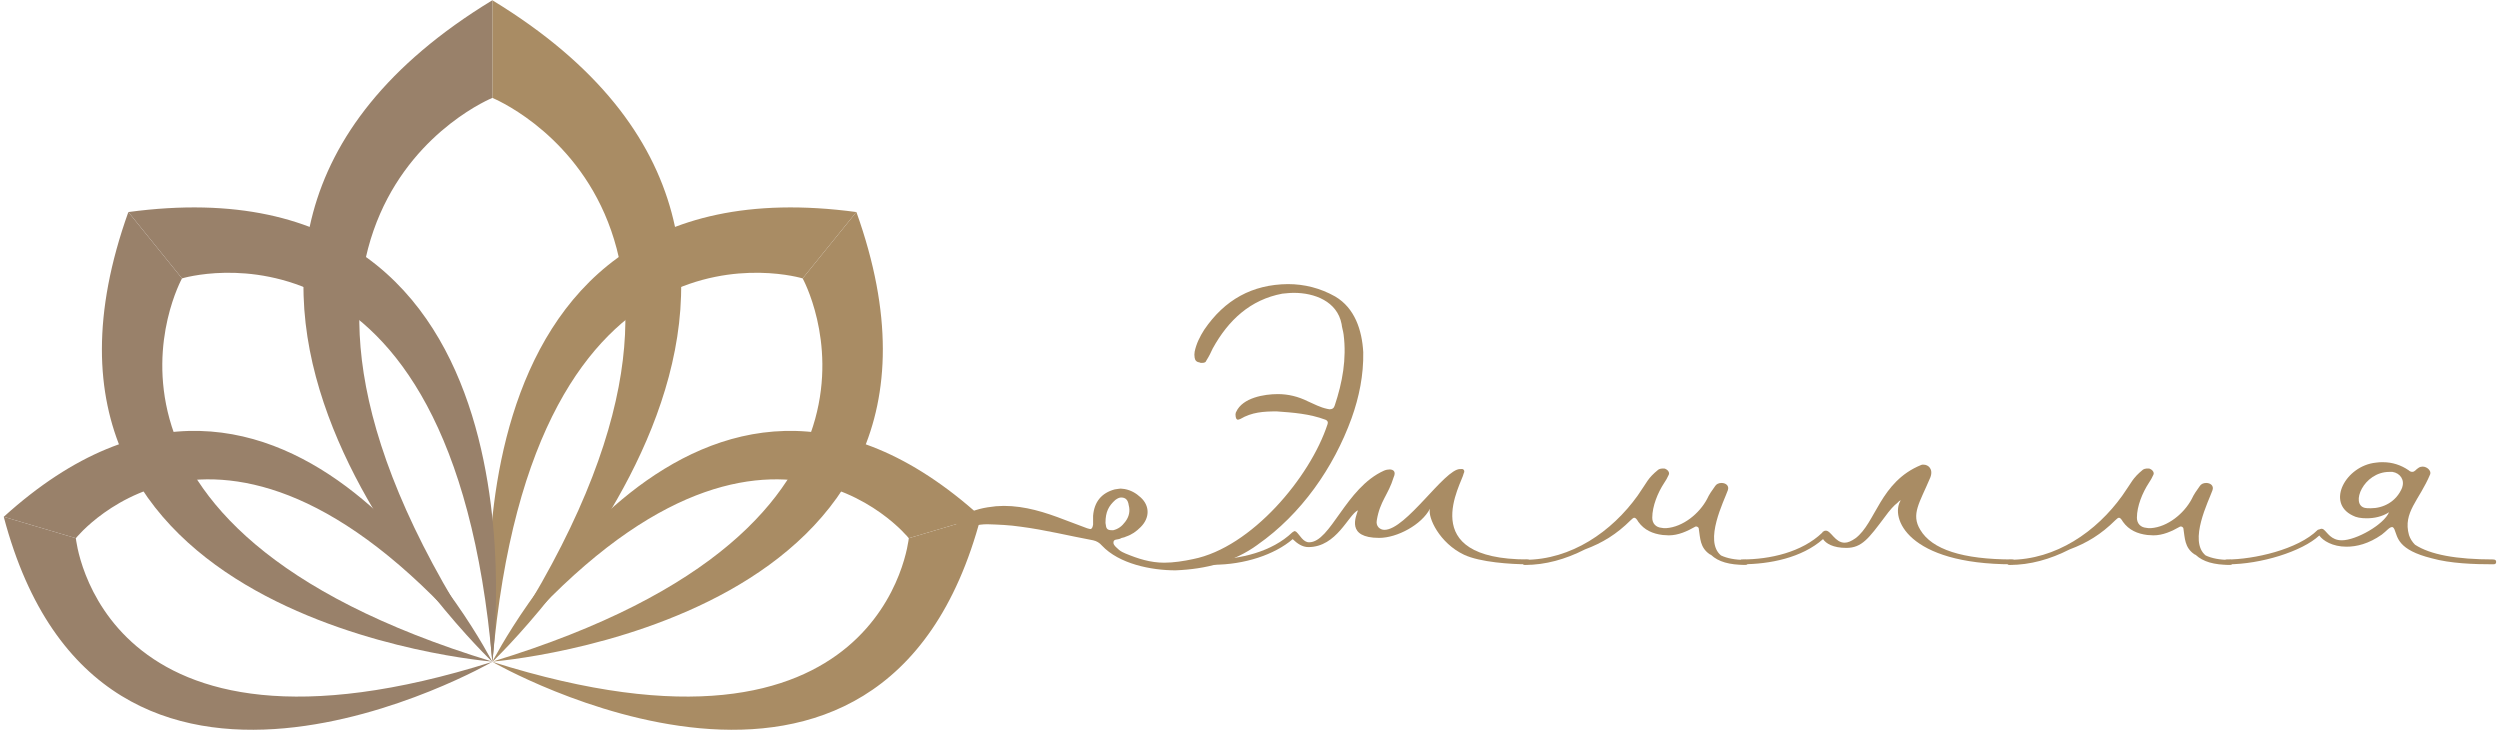<svg xmlns="http://www.w3.org/2000/svg" xmlns:xlink="http://www.w3.org/1999/xlink" viewBox="0 0 500 146"><defs><clipPath id="clippath"><rect x="98.47" y="0" width="37.99" height="132.6" style="fill:none; stroke-width:0px;"></rect></clipPath><clipPath id="clippath-1"><rect x="60.46" y="0" width="38" height="132.6" style="fill:none; stroke-width:0px;"></rect></clipPath><clipPath id="clippath-2"><polygon points="98.47 146 196.18 146 196.18 103.23 98.47 103.23 98.47 146 98.47 146" style="fill:none; stroke-width:0px;"></polygon></clipPath><clipPath id="clippath-3"><rect x="98.47" y="86.1" width="97.71" height="46.35" style="fill:none; stroke-width:0px;"></rect></clipPath></defs><g id="_&#x421;&#x43B;&#x43E;&#x439;_1"><g id="_&#x421;&#x43B;&#x43E;&#x439;_1-2"><g style="clip-path:url(#clippath);"><g id="_105553142527136"><path d="m98.47.06v19.52s59.87,24.22,0,112.79c0,0,84.98-80.62,0-132.32Z" style="fill:#a98c64; stroke-width:0px;"></path></g></g><polygon points="98.47 132.6 136.45 132.6 136.45 0 98.47 0 98.47 132.6" style="fill:none; stroke-width:0px;"></polygon><g style="clip-path:url(#clippath-1);"><g id="_105553142527392"><path d="m98.47.06v19.52s-59.87,24.22,0,112.79c0,0-84.99-80.62,0-132.32Z" style="fill:#99816a; stroke-width:0px;"></path></g></g><polygon points="60.46 132.6 98.47 132.6 98.47 0 60.46 0 60.46 132.6" style="fill:none; stroke-width:0px;"></polygon><path d="m171.27,42.41l-10.74,13.27s27.36,49.39-62.04,76.64c0,0,102.1-8.03,72.79-89.91h0Zm0,0h0Z" style="fill:#a98c64; stroke-width:0px;"></path><path d="m171.27,42.41l-10.74,13.27s-54-16.48-62.04,76.64c0,0-13.4-101.53,72.79-89.91h0Zm0,0h0Z" style="fill:#a98c64; stroke-width:0px;"></path><g style="clip-path:url(#clippath-2);"><g id="_105553142522432"><path d="m196.18,103.36l-14.42,4.28s-4.77,49.53-83.29,24.73c0,0,78.16,45.09,97.71-29.01h0Zm0,0h0Z" style="fill:#a98c64; stroke-width:0px;"></path></g></g><polygon points="98.47 146 196.18 146 196.18 103.23 98.47 103.23 98.47 146" style="fill:none; stroke-width:0px;"></polygon><g style="clip-path:url(#clippath-3);"><g id="_105553142527712"><path d="m196.18,103.36l-14.42,4.28s-31.02-38.9-83.29,24.73c0,0,40.89-80.45,97.71-29.01h0Zm0,0h0Z" style="fill:#a98c64; stroke-width:0px;"></path></g></g><polygon points="98.47 132.45 196.18 132.45 196.18 86.1 98.47 86.1 98.47 132.45" style="fill:none; stroke-width:0px;"></polygon><path d="m25.67,42.41l10.73,13.27s-27.35,49.39,62.06,76.64c0,0-102.1-8.03-72.79-89.91h0Zm0,0h0Z" style="fill:#99816a; stroke-width:0px;"></path><path d="m25.67,42.41l10.73,13.27s54.01-16.48,62.06,76.64c0,0,13.4-101.53-72.79-89.91h0Zm0,0h0Z" style="fill:#99816a; stroke-width:0px;"></path><path d="m.75,103.36l14.42,4.28s4.77,49.53,83.29,24.73c0,0-78.17,45.09-97.71-29.01h0Zm0,0h0Z" style="fill:#99816a; stroke-width:0px;"></path><path d="m.75,103.36l14.42,4.28s31.01-38.9,83.29,24.73c0,0-40.91-80.45-97.71-29.01h0Zm0,0h0Z" style="fill:#99816a; stroke-width:0px;"></path><path d="m251.52,108.94c8.72-6.1,15.2-15.38,18.8-25.3,1.52-4.25,2.41-8.65,2.33-13.21-.25-4.4-1.68-8.81-5.61-11.13-2.97-1.68-6.17-2.48-9.45-2.48-7.13.07-12.65,3.11-16.74,9.12-.87,1.36-1.59,2.8-1.92,4.4-.07.41-.07.81,0,1.21.09.56.4.87,1.05.96.07.07.24.07.4.07.56,0,.8-.16.89-.47.56-.89.87-1.52,1.27-2.41,3.13-5.68,7.53-9.77,13.93-10.97.89-.07,1.45-.16,2.32-.16,4.09,0,8.65,1.68,9.53,6.24.07.72.31,1.36.4,2.08.63,4.88-.24,9.61-1.76,14.17-.16.56-.49.8-1.05.8-.24,0-.16-.07-.4-.07-1.52-.32-2.64-.96-3.93-1.52-1.92-.96-3.93-1.45-6.01-1.45-2.72,0-7.04.72-8.32,3.53-.07.07-.15.32-.15.56,0,.4.07.63.15.8.09.16.25.24.32.24s.24-.07.49-.15c2.32-1.37,4.63-1.52,7.28-1.52,3.29.24,6.57.47,9.77,1.67.4.16.56.49.4.89-3.44,10.57-15.22,24.66-26.89,26.98-1.84.4-3.93.72-5.77.72-2.8,0-5.28-.81-7.76-1.84-.4-.16-.89-.4-1.28-.72-.4-.4-1.03-.8-1.12-1.36-.07-.89.81-.63,1.36-.89.32-.24.72-.16,1.12-.4,1.21-.4,2.08-1.03,2.97-1.92,1.84-1.84,1.84-4.24,0-5.92-.96-.89-1.99-1.45-3.2-1.68-.24,0-.56-.09-.8-.09s-.63.09-1.2.16c-2.64.72-4.09,2.48-4.32,5.28v1.76c-.09.56-.25.89-.56.89-.09,0-.32-.07-.65-.16l-4.47-1.68c-3.93-1.52-7.92-2.79-12.18-2.79-.56,0-1.03.07-1.59.07-2.24.24-4.41.63-6.33,1.84-.63.56-1.28.96-1.52,1.83,0,.25-.07.56.16.81.24.24.56.31.8.24,1.84-.63,3.2-1.12,5.21-1.12,2.24.07,4.4.16,6.64.49,4.88.63,9.68,1.83,14.49,2.72.72.16,1.27.49,1.76,1.05,3.44,3.67,9.84,4.96,14.73,4.96,6.08-.24,11.69-1.68,16.41-5.12h0Zm-28.42-8.97c.41-.31.81-.47,1.12-.47.89,0,1.37.47,1.52,1.52.32,1.2.09,2.32-.71,3.36-.65.87-1.37,1.43-2.41,1.67-.89,0-1.36-.07-1.45-1.03-.07-.24-.07-.56-.07-.49,0-2.15.63-3.35,1.99-4.56Z" style="fill:#a98c64; stroke-width:0px;"></path><path id="_1" d="m305.55,111.89c-22.74,0-13.13-15.29-12.81-17.21.32-.56-.07-.96-.49-.87h-.24c-3.11,0-10.8,12.16-15.13,12.16-.89,0-1.76-.72-1.52-1.92.63-3.85,2.32-5.12,3.36-8.57.56-1.2-.09-1.59-.8-1.59-.32,0-.72.07-1.12.24-7.69,3.45-10.66,14.33-14.98,14.33-1.2,0-1.83-1.43-2.55-2.08-.09-.07-.24-.16-.4-.16,0,0-.16.09-.4.25-4.09,3.91-10.49,5.43-16.09,5.43-.32,0-.49.16-.49.49s.16.47.49.47c.07.09.24.09.31.09,6.17,0,12.25-2.01,15.85-5.12.89.87,1.92,1.59,3.13,1.59,5.68,0,8-6.48,9.92-7.36-.4,1.28-2.41,5.52,4.25,5.52,3.6,0,8.49-2.64,10.15-5.83-.47,1.76,1.93,6.88,6.8,9.19,3.2,1.52,9.45,1.92,12.74,1.92.72,0,.72-.96,0-.96h0Z" style="fill:#a98c64; stroke-width:0px;"></path><path id="_2" d="m349.01,111.98c-2.01,0-3.6-.32-4.81-.89-3.51-2.88.65-10.97,1.37-13.05.31-.89-.4-1.45-1.28-1.45-.56,0-1.05.25-1.28.65-.63.87-1.2,1.68-1.59,2.55-1.52,2.89-4.81,5.61-8.18,5.84-.4,0-.71,0-.96-.07-1.03-.09-1.83-.8-1.83-2.01,0-2.32,1.11-5.03,2.39-6.97.32-.47.65-1.03.89-1.59.24-.4-.07-.96-.63-1.2-.09-.09-.32-.09-.65-.09-.24,0-.56.09-.8.24-2.17,1.77-2.17,2.41-4.09,5.14-5.19,7.28-13.36,12.88-22.56,12.88-.32,0-.49.16-.49.56,0,.31.16.47.49.47,4.07,0,8.09-1.12,12-3.11,3.45-1.28,6.33-3.04,9.14-5.84.31-.32.56-.49.71-.49.25,0,.49.25.81.81,1.2,1.67,2.88,2.39,4.88,2.64.4,0,.8.07,1.2.07,1.92,0,3.67-.8,5.36-1.76.25-.09.65.15.65.4.31,1.99.24,3.76,2.15,5.12l.32.16c1.43,1.36,3.67,1.99,6.8,1.99.4,0,.56-.16.56-.47,0-.4-.16-.56-.56-.56h0Z" style="fill:#a98c64; stroke-width:0px;"></path><path id="_3" d="m402.48,111.89c-9.93,0-16.09-1.99-18.42-5.92-1.92-3.13-.15-5.36,2.01-10.49.63-1.67-.4-2.55-1.36-2.55-.24,0-.4,0-.49.07-8.23,3.36-9.05,11.61-13.12,14.65-.8.56-1.52.89-2.17.89-1.92,0-2.72-2.41-3.76-2.41-.24,0-.4.07-.47.16-.24.07-.16.16-.24.24-4.09,3.93-10.49,5.36-16.01,5.36-.32,0-.49.16-.49.49s.16.47.49.47c5.45,0,11.92-1.27,16.16-5.03.56.87,2.01,1.76,4.65,1.76,3.13,0,4.49-1.92,7.69-6.17,1.03-1.43,1.92-2.39,2.48-2.79.24-.25.47-.49.72-.56-2.17,3.44,1.27,12.8,22.33,12.8.72,0,.72-.96,0-.96h0Z" style="fill:#a98c64; stroke-width:0px;"></path><path id="_4" d="m445.94,111.98c-2.01,0-3.6-.32-4.81-.89-3.51-2.88.65-10.97,1.37-13.05.31-.89-.4-1.45-1.28-1.45-.56,0-1.05.25-1.28.65-.63.87-1.2,1.68-1.59,2.55-1.52,2.89-4.81,5.61-8.18,5.84-.4,0-.71,0-.96-.07-1.03-.09-1.83-.8-1.83-2.01,0-2.32,1.12-5.03,2.39-6.97.32-.47.65-1.03.89-1.59.24-.4-.07-.96-.63-1.2-.09-.09-.32-.09-.65-.09-.24,0-.56.09-.8.24-2.15,1.77-2.15,2.41-4.09,5.14-5.19,7.28-13.36,12.88-22.56,12.88-.32,0-.49.16-.49.56,0,.31.16.47.49.47,4.09,0,8.09-1.12,12-3.11,3.45-1.28,6.33-3.04,9.14-5.84.31-.32.56-.49.72-.49.24,0,.47.25.8.81,1.2,1.67,2.88,2.39,4.88,2.64.4,0,.8.07,1.2.07,1.92,0,3.67-.8,5.36-1.76.25-.09.65.15.65.4.31,1.99.24,3.76,2.15,5.12l.32.16c1.45,1.36,3.67,1.99,6.8,1.99.4,0,.56-.16.56-.47,0-.4-.16-.56-.56-.56h0Z" style="fill:#a98c64; stroke-width:0px;"></path><path id="_5" d="m498.69,111.89c-7.44,0-12.65-.96-15.69-2.95-.56-.56-.96-1.21-1.2-1.92-1.28-4.57,2.08-6.97,4.24-12.18.24-.63-.56-1.52-1.52-1.52-.24,0-.56.07-.8.24-.56.32-.72.81-1.28.81-.24,0-.47-.09-.72-.32-1.52-1.05-3.28-1.61-5.12-1.61-.56,0-.87,0-1.43.09-6.01.63-10.01,8-4.65,10.57.72.4,1.68.56,2.8.56,1.52,0,3.11-.32,4.49-1.21-1.05,2.48-6.57,5.61-9.45,5.61-2.17,0-2.89-1.59-3.62-2.15-.07-.09-.24-.16-.47-.16-.07,0-.24.07-.49.16-.07,0-.15,0-.24.07-3.93,3.93-12.81,5.92-18.17,5.92-.32,0-.49.16-.49.49,0,.56.41.47.72.47,6.49,0,14.82-2.55,18.26-5.76.72,1.03,2.64,2.24,5.45,2.24,1.99,0,4.4-.56,7.04-2.41.96-.72,1.52-1.52,2.08-1.52.16,0,.32.16.47.49.65,1.59.65,4.07,7.45,5.76,3.76,1.05,8.49,1.2,12.32,1.2.4,0,.56-.15.56-.47s-.16-.49-.56-.49h0Zm-18.24-14.4c-1.21,2.97-3.93,4.16-6.26,4.16-.56,0-.96,0-1.2-.07-2.97-.65-.32-7.2,4.88-7.2h.63c1.52.24,2.48,1.59,1.93,3.11h0Z" style="fill:#a98c64; stroke-width:0px;"></path></g></g></svg>